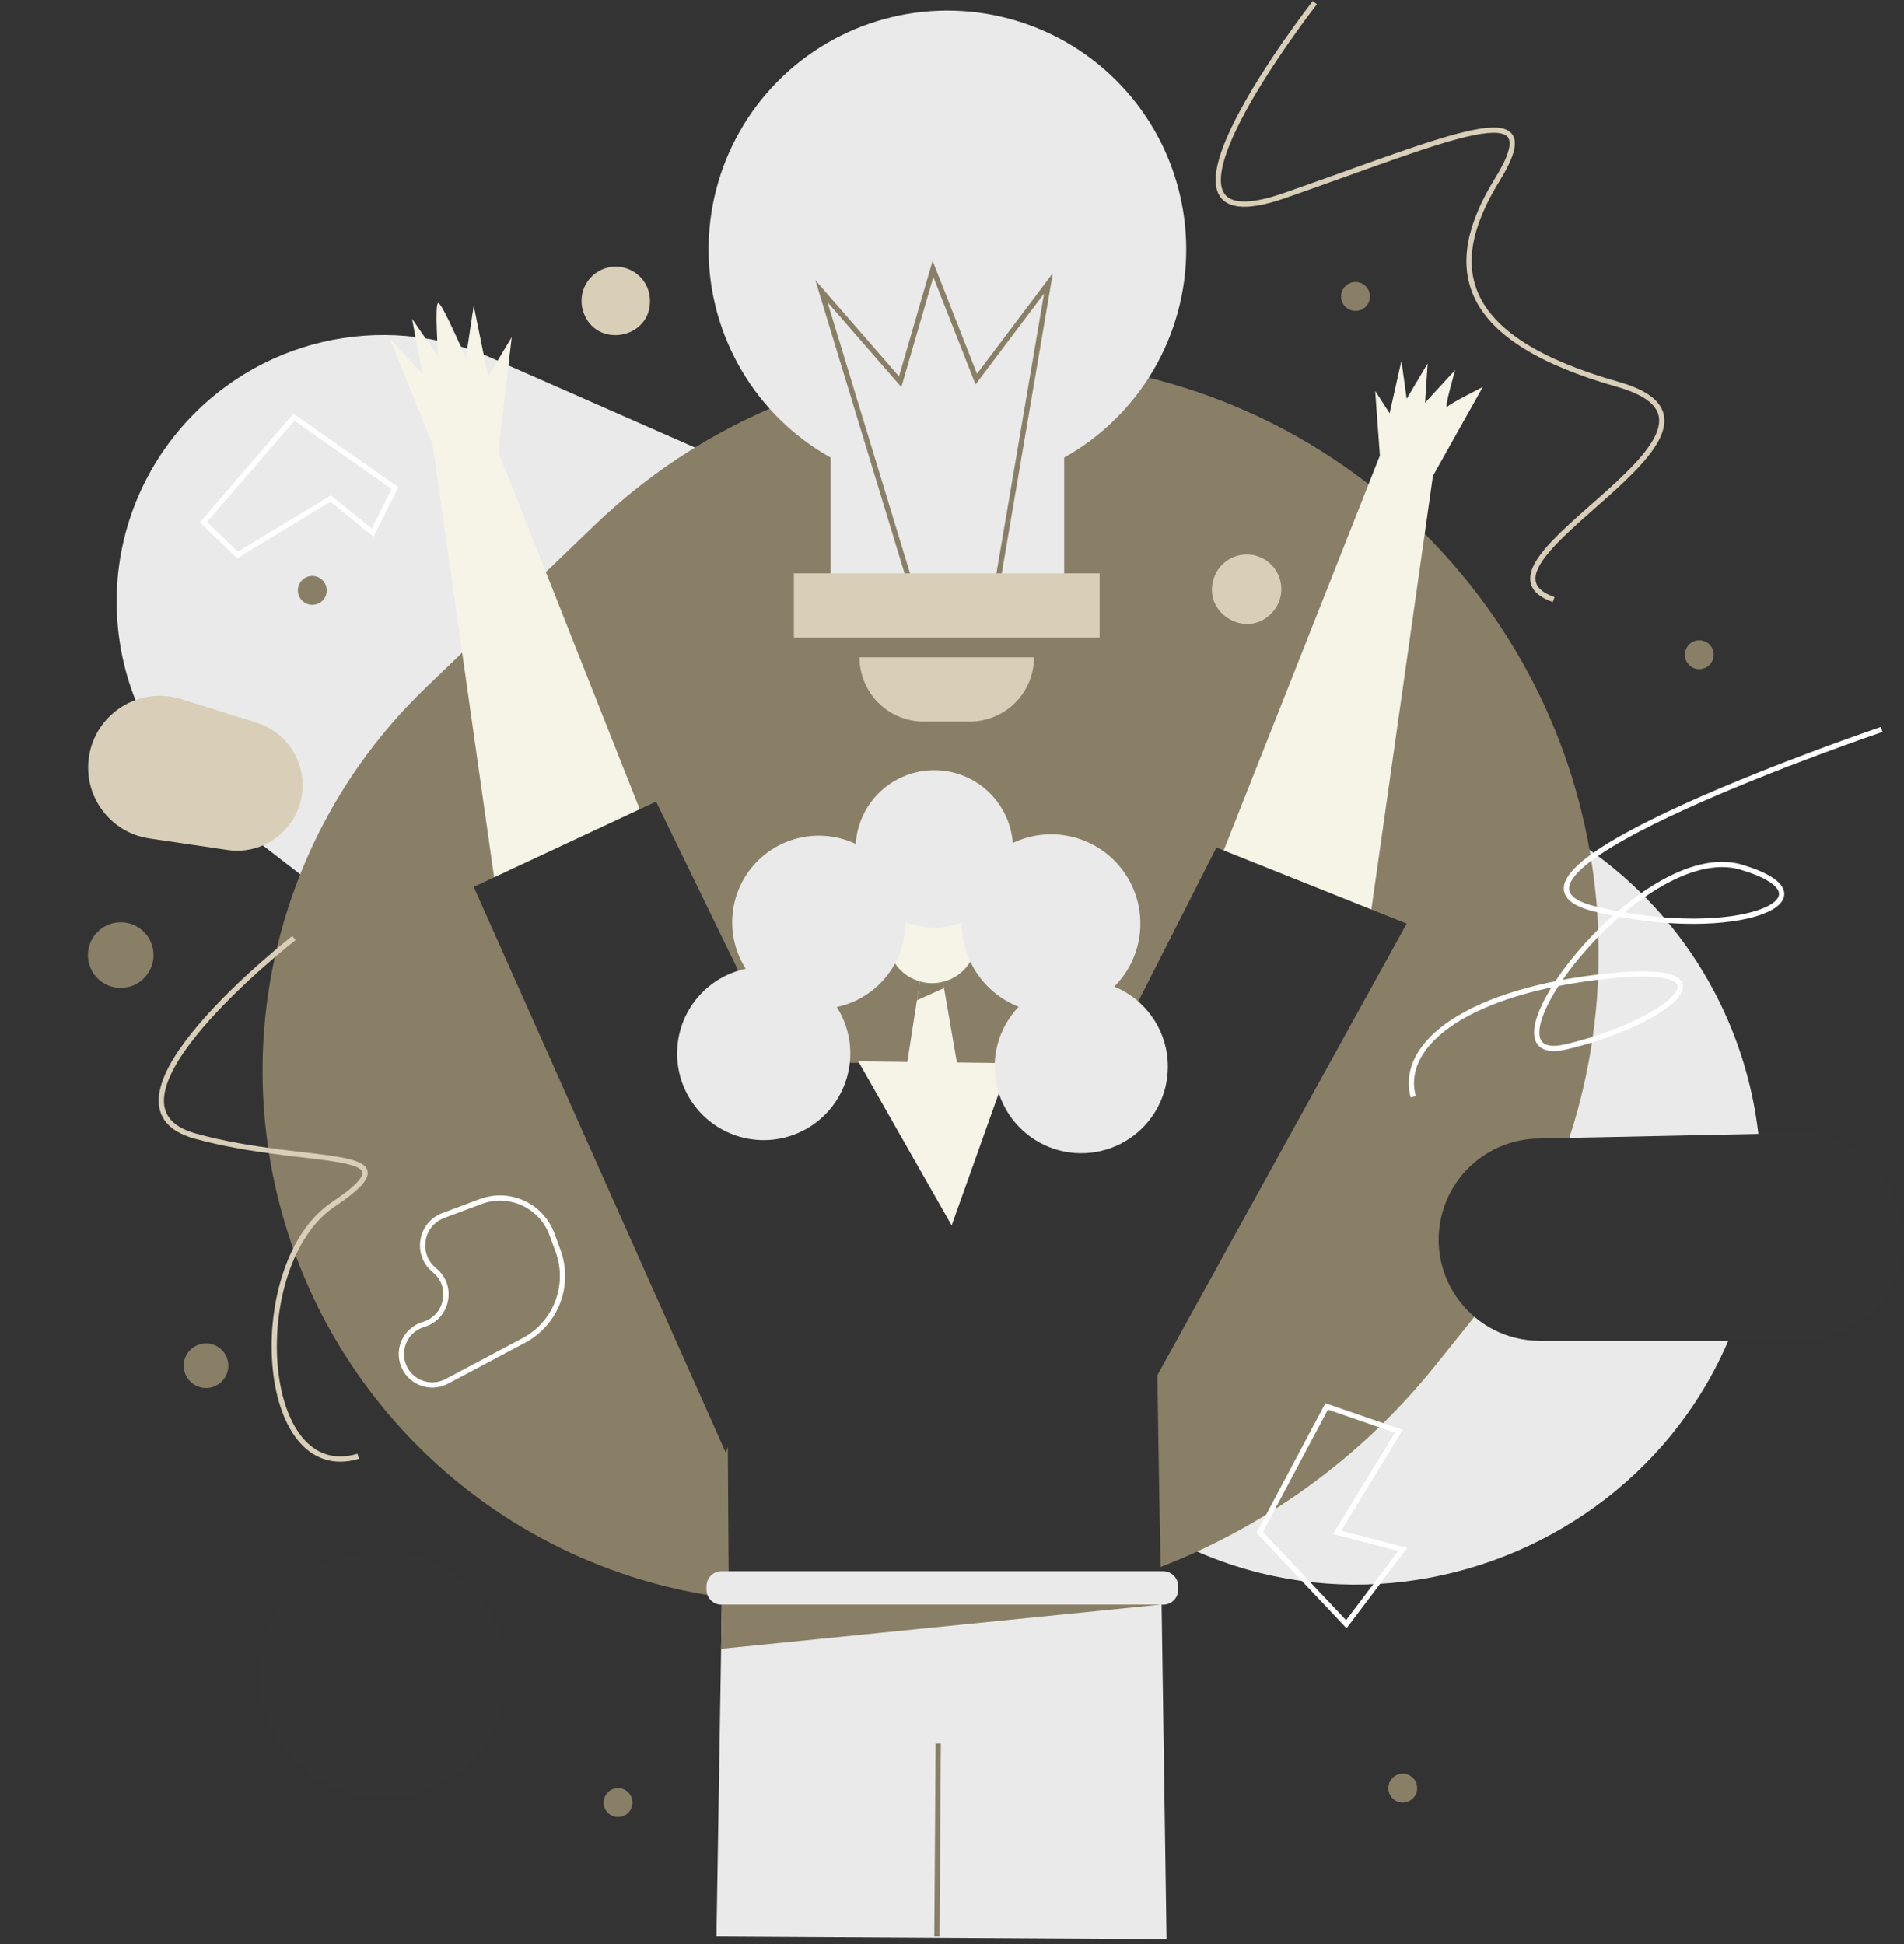 <?xml version="1.0" encoding="UTF-8"?> <svg xmlns="http://www.w3.org/2000/svg" width="1451" height="1482" viewBox="0 0 1451 1482" fill="none"><rect x="0" y="0" width="1451" height="1482" fill="#333333" stroke="none"/> <path d="M136.055 328.428C194.056 258.889 291.075 236.125 373.953 272.609L1158.21 617.85C1280.31 671.601 1353.9 797.883 1340.45 930.612V930.612C1316.11 1170.91 1037.15 1290.85 846.006 1143.2L167.878 619.373C76.71 548.949 62.266 416.895 136.055 328.428V328.428Z" fill="#EAEAEA"></path> <path d="M205.8 883.902C183.401 751.892 227.709 617.345 324.162 524.474L452.432 400.969C642.21 218.24 947.389 235.778 1114.99 439.043V439.043C1251.29 604.36 1252.87 842.644 1118.77 1009.75L1093.74 1040.93C989.887 1170.35 828.727 1239.99 663.307 1226.94L573.177 1219.83C388.219 1205.24 236.837 1066.82 205.8 883.902V883.902Z" fill="#897F66"></path> <path d="M1130 295L1092 362.76L1042 715L864 1081L848 862L1051.58 347.27L1048 298L1059 315L1068 275L1072 304L1088 277L1086 307L1109 282C1108.77 282.8 1100 312.94 1103 310C1106 307.06 1130 295 1130 295Z" fill="#F6F4E7"></path> <path d="M92 753C105.807 753 117 741.807 117 728C117 714.193 105.807 703 92 703C78.193 703 67 714.193 67 728C67 741.807 78.193 753 92 753Z" fill="#897F66"></path> <path d="M157 1058C166.389 1058 174 1050.39 174 1041C174 1031.61 166.389 1024 157 1024C147.611 1024 140 1031.61 140 1041C140 1050.39 147.611 1058 157 1058Z" fill="#897F66"></path> <path d="M471 1385C477.075 1385 482 1380.08 482 1374C482 1367.92 477.075 1363 471 1363C464.925 1363 460 1367.92 460 1374C460 1380.08 464.925 1385 471 1385Z" fill="#897F66"></path> <path d="M238 461C244.075 461 249 456.075 249 450C249 443.925 244.075 439 238 439C231.925 439 227 443.925 227 450C227 456.075 231.925 461 238 461Z" fill="#897F66"></path> <path d="M1295 510C1301.08 510 1306 505.075 1306 499C1306 492.925 1301.08 488 1295 488C1288.92 488 1284 492.925 1284 499C1284 505.075 1288.92 510 1295 510Z" fill="#897F66"></path> <path d="M1069 1374C1075.08 1374 1080 1369.08 1080 1363C1080 1356.92 1075.08 1352 1069 1352C1062.92 1352 1058 1356.92 1058 1363C1058 1369.08 1062.92 1374 1069 1374Z" fill="#897F66"></path> <path d="M236.831 1352.29C180.504 1311.65 186.111 1226.08 247.259 1193.14V1193.14C322.909 1152.39 409.108 1226.02 380.68 1307.11V1307.11C359.875 1366.46 287.83 1389.08 236.831 1352.29V1352.29Z" fill="#343434"></path> <path d="M1099.01 924.927C1107.89 891.792 1137.59 868.507 1171.89 867.79L1369.18 863.668C1413.15 862.749 1449.45 897.852 1450 941.836V941.836C1450.55 985.946 1414.94 1022 1370.83 1022H1173.5C1122.79 1022 1085.89 973.903 1099.01 924.927V924.927Z" fill="#343434"></path> <path d="M138.193 532.86C106.432 522.909 73.224 543.41 67.889 576.263V576.263C63 606.366 83.689 634.647 113.859 639.104L173.37 647.896C204.988 652.566 232.794 626.743 230.469 594.866V594.866C228.979 574.428 215.153 556.975 195.598 550.847L138.193 532.86Z" fill="#D9CFB8"></path> <path d="M330.667 967.869C316.478 955.83 320.471 932.974 337.9 926.458L366.288 915.846C388.183 907.66 412.559 918.854 420.619 940.796L425.28 953.483C434.86 979.564 423.715 1008.71 399.177 1021.75L340.473 1052.94C326.993 1060.1 310.366 1052.74 306.596 1037.95V1037.95C303.471 1025.69 310.654 1013.13 322.783 1009.53V1009.53C340.881 1004.16 345.917 980.808 331.521 968.594L330.667 967.869Z" stroke="white" stroke-width="4" stroke-miterlimit="10"></path> <path d="M960 1168L1011 1072L1066 1091L1019 1168L1069 1181L1026 1238L960 1168Z" stroke="white" stroke-width="4" stroke-miterlimit="10"></path> <path d="M1434 556C1434 556 1107 667 1216 693C1325 719 1404 684 1327 661C1250 638 1119 815 1193 798C1267 781 1330 733 1225 744C1120 755 1066 795 1077 836" stroke="white" stroke-width="4" stroke-miterlimit="10"></path> <path d="M224 715C224 715 61 842 149 866C237 890 321 873 254 918C187 963 196 1133 273 1110" stroke="#D9CFB8" stroke-width="4" stroke-miterlimit="10"></path> <path d="M573 833L562 1052L379 686L329.33 336.46L328.68 336.27L297 258L322 285L314 243L334 272C334 272 331 231 334 231C337 231 355 273 355 273L361 233L372 287L390 257L379.77 344.43L573 833Z" fill="#F6F4E7"></path> <path d="M904 190C904.013 222.345 895.402 254.109 879.055 282.02C862.709 309.93 839.217 332.978 811 348.79V444H633V348.79C605.049 333.12 581.731 310.349 565.402 282.777C549.073 255.206 540.314 223.812 540.008 191.77C539.703 159.728 547.863 128.173 563.663 100.295C579.463 72.418 602.343 49.206 629.99 33.006C657.637 16.806 689.072 8.193 721.115 8.038C753.158 7.882 784.675 16.189 812.478 32.119C840.282 48.049 863.387 71.037 879.457 98.76C895.527 126.482 903.994 157.956 904 190Z" fill="#EAEAEA"></path> <path d="M694.39 446.76L626 222L686 291L711 205L744 289L799 216L759 451" stroke="#897F66" stroke-width="4" stroke-miterlimit="10"></path> <path d="M838 437H605V486H838V437Z" fill="#D9CFB8"></path> <path d="M655 501H788C788 513.996 782.838 526.459 773.648 535.648C764.459 544.838 751.996 550 739 550H704C691.004 550 678.541 544.838 669.352 535.648C660.162 526.459 655 513.996 655 501Z" fill="#D9CFB8"></path> <path d="M1033 237C1039.08 237 1044 232.075 1044 226C1044 219.925 1039.08 215 1033 215C1026.92 215 1022 219.925 1022 226C1022 232.075 1026.92 237 1033 237Z" fill="#897F66"></path> <path d="M1002 2C1002 2 853 193 979 149C1105 105 1183 69 1141 137C1099 205 1113 259 1233 293C1353 327 1105 429 1184 457" stroke="#D9CFB8" stroke-width="4" stroke-miterlimit="10"></path> <path d="M457.416 206.116C446.175 211.838 440.639 224.785 444.269 236.866V236.866C453.166 266.482 497.065 258.737 495.291 227.864V227.864C494.211 209.072 474.19 197.576 457.416 206.116V206.116Z" fill="#D9CFB8"></path> <path d="M224 318L155 398L181 423L252 380L284 406L301 372L224 318Z" stroke="white" stroke-width="4" stroke-miterlimit="10"></path> <path d="M965.407 427.501C951.459 417.576 931.898 423.35 925.574 439.258V439.258C914.801 466.36 949.456 488.34 969.38 467.042V467.042C980.294 455.375 978.424 436.763 965.407 427.501V427.501Z" fill="#D9CFB8"></path> <path d="M882.05 1048.17C883.65 1171.35 886.64 1297.31 886.64 1297.31L555.91 1293.71L554.64 1102.59L553.24 1107.59L361 676L500 611L596.47 809.48L671.09 810.33L786.34 811.64L795.9 811.75C795.9 811.75 819.65 811.67 842.72 812.01L927 646L1072 704L882.05 1048.17Z" fill="#343434"></path> <path d="M897.89 1209.08V1211.64C897.89 1214.68 896.681 1217.6 894.53 1219.75C892.379 1221.9 889.462 1223.11 886.42 1223.11H885.22L889 1478L546 1476L549.55 1256.73L550.09 1223.11H549.86C549.331 1223.11 548.803 1223.07 548.28 1223C545.54 1222.62 543.031 1221.26 541.215 1219.17C539.4 1217.08 538.4 1214.41 538.4 1211.64V1209.08C538.4 1206.04 539.607 1203.12 541.756 1200.97C543.905 1198.82 546.82 1197.61 549.86 1197.61H886.42C889.461 1197.61 892.377 1198.82 894.527 1200.97C896.678 1203.12 897.887 1206.04 897.89 1209.08Z" fill="#EAEAEA"></path> <path d="M714 1476L715 1329" stroke="#897F66" stroke-width="4" stroke-miterlimit="10"></path> <path d="M549.55 1256.73L550.09 1223.11H549.86C549.331 1223.11 548.804 1223.07 548.28 1223H885.05L549.55 1256.73Z" fill="#897F66"></path> <path d="M769.34 810.32L725.24 934.05L654.09 809L691.46 809.43L698.77 762.39L701.23 746.57L701.28 746.27L718.1 745.39L718.26 746.31L719.44 753.15L729.22 809.86L769.34 810.32Z" fill="#F6F4E7"></path> <path d="M719.44 753.15L698.77 762.39L701.23 746.57L718.26 746.31L719.44 753.15Z" fill="#897F66"></path> <path d="M710.33 749.4C729.185 749.4 744.47 734.115 744.47 715.26C744.47 696.405 729.185 681.12 710.33 681.12C691.475 681.12 676.19 696.405 676.19 715.26C676.19 734.115 691.475 749.4 710.33 749.4Z" fill="#F6F4E7"></path> <path d="M890 813C889.999 823.792 887.352 834.419 882.291 843.95C877.229 853.481 869.908 861.626 860.968 867.671C852.028 873.715 841.742 877.476 831.011 878.622C820.28 879.768 809.432 878.266 799.417 874.246C789.402 870.227 780.525 863.812 773.564 855.565C766.603 847.318 761.771 837.49 759.491 826.942C757.21 816.394 757.551 805.448 760.483 795.062C763.415 784.676 768.85 775.168 776.31 767.37C763.549 762.397 752.587 753.687 744.859 742.38C737.131 731.073 732.998 717.696 733 704C733 703.74 733 703.48 733 703.22C719.108 708.385 703.799 708.25 690 702.84V703C690.001 718.128 684.806 732.797 675.283 744.551C665.76 756.306 652.489 764.432 637.69 767.57C645.237 779.434 648.797 793.397 647.853 807.425C646.909 821.454 641.51 834.814 632.442 845.56C623.374 856.305 611.112 863.874 597.441 867.163C583.771 870.452 569.408 869.29 556.445 863.845C543.481 858.4 532.596 848.958 525.374 836.894C518.152 824.83 514.971 810.776 516.296 796.778C517.62 782.78 523.38 769.571 532.736 759.076C542.092 748.58 554.556 741.347 568.31 738.43C560.627 726.364 557.072 712.129 558.181 697.868C559.289 683.606 565.001 670.091 574.455 659.357C583.91 648.623 596.596 641.251 610.604 638.352C624.611 635.452 639.181 637.182 652.12 643.28C653.081 628.116 659.758 613.882 670.805 603.45C681.852 593.018 696.445 587.166 711.639 587.074C726.833 586.983 741.496 592.659 752.667 602.958C763.839 613.256 770.687 627.409 771.83 642.56C786.302 635.672 802.742 634.118 818.249 638.171C833.756 642.224 847.333 651.624 856.584 664.713C865.834 677.801 870.164 693.737 868.81 709.707C867.455 725.678 860.503 740.656 849.18 752C861.258 756.985 871.585 765.443 878.852 776.302C886.119 787.162 889.999 799.934 890 813Z" fill="#EAEAEA"></path> </svg> 